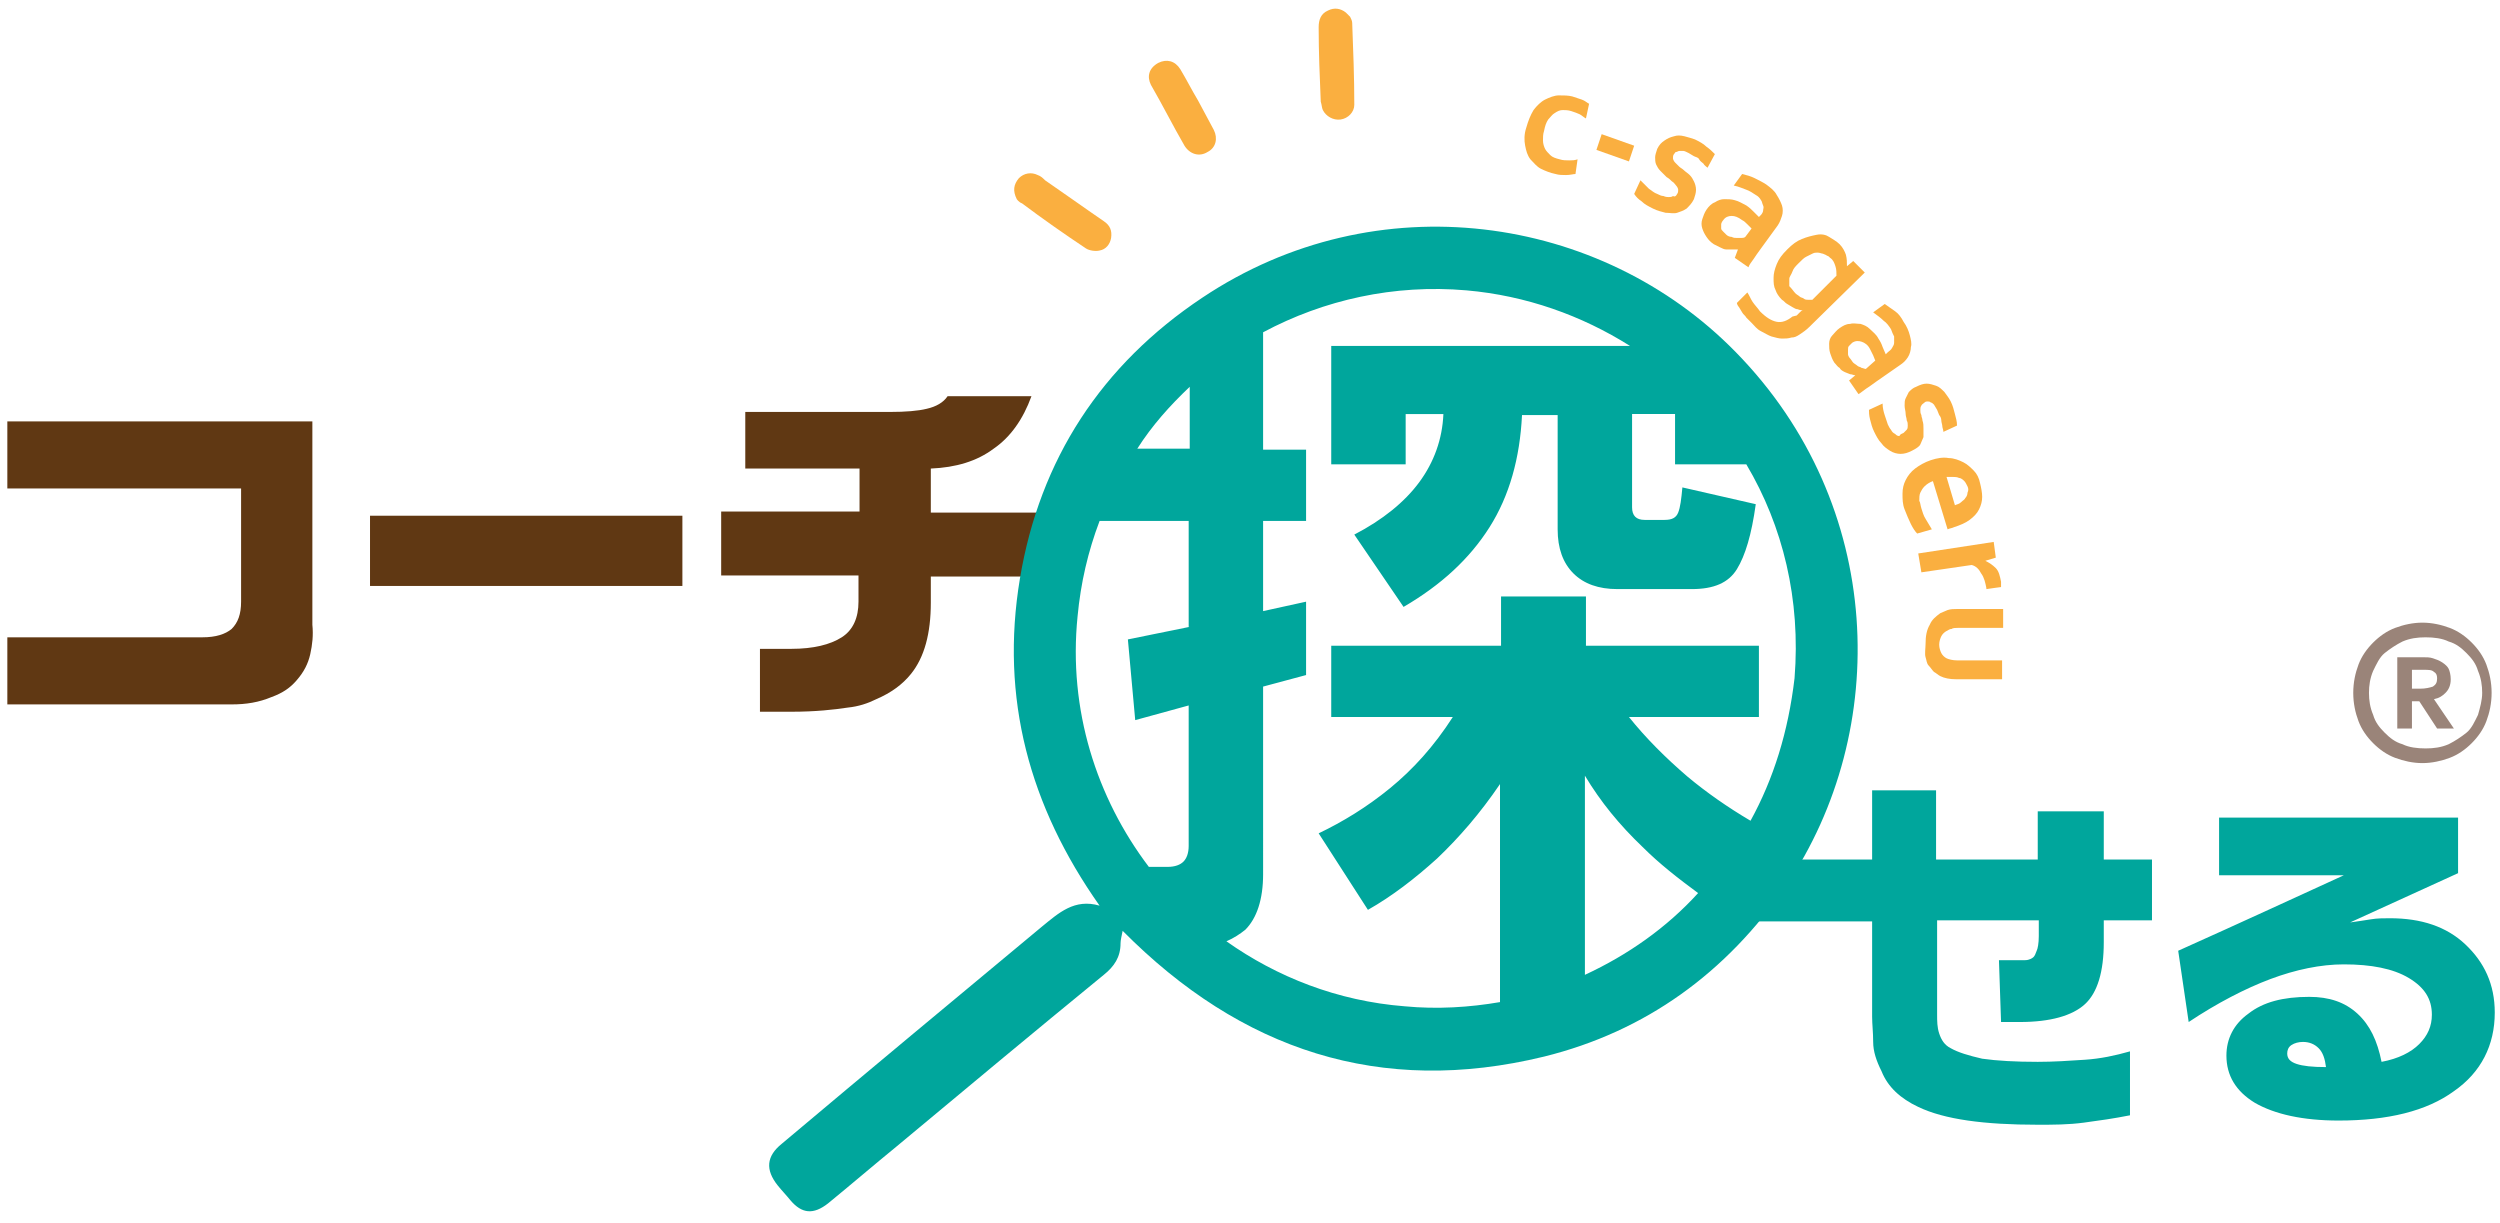 <?xml version="1.0" encoding="utf-8"?>
<!-- Generator: Adobe Illustrator 26.0.1, SVG Export Plug-In . SVG Version: 6.00 Build 0)  -->
<svg version="1.1" id="Layer_1" xmlns="http://www.w3.org/2000/svg" xmlns:xlink="http://www.w3.org/1999/xlink" x="0px" y="0px"
	 viewBox="0 0 238.5 116.7" style="enable-background:new 0 0 238.5 116.7;" xml:space="preserve">
<style type="text/css">
	.st0{fill:#FAAF40;}
	.st1{fill:#603813;}
	.st2{fill:#00A69C;}
	.st3{fill:#9A8479;}
</style>
<g>
	<g>
		<g>
			<g>
				<path class="st0" d="M97,19c-0.4-0.8-0.3-1.4,0.2-2c0.5-0.5,1.2-0.6,1.8-0.3c0.3,0.1,0.5,0.3,0.7,0.5c1.9,1.3,3.7,2.6,5.6,3.9
					c0.6,0.4,0.8,0.9,0.7,1.6c-0.1,0.6-0.5,1.1-1.1,1.2c-0.4,0.1-1,0-1.3-0.2c-2.1-1.4-4.1-2.8-6.1-4.3C97.2,19.3,97,19,97,19z"/>
				<path class="st0" d="M128.8,1.6c0.1,0.2,0.2,0.4,0.2,0.6c0.1,2.6,0.2,5.2,0.2,7.8c0,0.7-0.6,1.3-1.3,1.4
					c-0.7,0.1-1.4-0.3-1.7-0.9c-0.1-0.2-0.1-0.5-0.2-0.8c-0.1-2.4-0.2-4.7-0.2-7.1c0-0.7,0.2-1.3,0.9-1.6c0.6-0.3,1.2-0.2,1.7,0.2
					C128.5,1.3,128.7,1.5,128.8,1.6z"/>
				<path class="st0" d="M114.3,9.6c0.5,0.9,1,1.9,1.5,2.8c0.4,0.8,0.2,1.7-0.6,2.1c-0.8,0.5-1.7,0.2-2.2-0.6
					c-1.1-1.9-2.1-3.9-3.2-5.8c-0.4-0.8-0.2-1.6,0.7-2.1c0.8-0.4,1.6-0.2,2.1,0.6C113.2,7.6,113.7,8.6,114.3,9.6z"/>
			</g>
			<g>
				<path class="st0" d="M150.3,16.6c-0.2,0-0.5,0.1-0.9,0.1c-0.3,0-0.7,0-1-0.1c-0.5-0.1-1-0.3-1.4-0.5c-0.4-0.2-0.7-0.6-1-0.9
					c-0.3-0.4-0.4-0.8-0.5-1.3c-0.1-0.5-0.1-1.1,0.1-1.7c0.2-0.7,0.4-1.2,0.7-1.7c0.3-0.4,0.7-0.8,1.1-1c0.4-0.2,0.9-0.4,1.3-0.4
					c0.5,0,0.9,0,1.3,0.1c0.3,0.1,0.6,0.2,0.9,0.3c0.3,0.1,0.5,0.3,0.7,0.4l-0.3,1.4c-0.2-0.1-0.4-0.3-0.6-0.4
					c-0.2-0.1-0.5-0.2-0.8-0.3c-0.3-0.1-0.6-0.1-0.8-0.1c-0.3,0-0.5,0.1-0.8,0.3c-0.2,0.1-0.4,0.4-0.6,0.6c-0.2,0.3-0.3,0.6-0.4,1.1
					c-0.1,0.3-0.1,0.6-0.1,0.9c0,0.3,0.1,0.6,0.2,0.8c0.1,0.2,0.3,0.4,0.5,0.6c0.2,0.2,0.5,0.3,0.9,0.4c0.3,0.1,0.6,0.1,0.9,0.1
					c0.3,0,0.5,0,0.8-0.1L150.3,16.6z"/>
				<path class="st0" d="M152.8,12.8l3.1,1.1l-0.5,1.5l-3.1-1.1L152.8,12.8z"/>
				<path class="st0" d="M160,18.5c0.1-0.1,0.1-0.3,0.1-0.4c0-0.1-0.1-0.3-0.2-0.4s-0.2-0.3-0.4-0.4c-0.1-0.1-0.3-0.3-0.5-0.4
					c-0.2-0.2-0.4-0.4-0.6-0.6c-0.2-0.2-0.3-0.4-0.4-0.6c-0.1-0.2-0.1-0.5-0.1-0.7s0.1-0.5,0.2-0.8c0.2-0.4,0.4-0.6,0.7-0.8
					s0.5-0.3,0.9-0.4c0.3-0.1,0.6-0.1,1,0s0.7,0.2,1,0.3c0.4,0.2,0.8,0.4,1.1,0.7c0.3,0.2,0.6,0.5,0.8,0.7l-0.7,1.3
					c-0.1-0.1-0.3-0.2-0.4-0.4c-0.1-0.1-0.3-0.2-0.4-0.4s-0.3-0.2-0.5-0.3c-0.2-0.1-0.3-0.2-0.5-0.3c-0.2-0.1-0.4-0.2-0.5-0.2
					s-0.3,0-0.4,0c-0.1,0-0.2,0.1-0.3,0.1s-0.1,0.1-0.2,0.2c-0.1,0.1-0.1,0.3-0.1,0.4c0,0.1,0.1,0.3,0.2,0.4
					c0.1,0.1,0.2,0.2,0.4,0.4c0.1,0.1,0.3,0.2,0.4,0.3c0.2,0.2,0.4,0.3,0.6,0.5c0.2,0.2,0.3,0.4,0.4,0.6c0.1,0.2,0.2,0.5,0.2,0.8
					c0,0.3-0.1,0.6-0.2,0.9c-0.2,0.4-0.4,0.6-0.7,0.9c-0.3,0.2-0.6,0.3-0.9,0.4s-0.7,0-1.1,0c-0.4-0.1-0.8-0.2-1.2-0.4
					c-0.4-0.2-0.8-0.4-1.1-0.7c-0.3-0.2-0.5-0.4-0.7-0.7l0.6-1.3c0.3,0.3,0.6,0.6,0.8,0.8c0.3,0.2,0.5,0.4,0.8,0.5
					c0.2,0.1,0.4,0.2,0.6,0.2c0.2,0.1,0.4,0.1,0.5,0.1s0.3,0,0.4-0.1C159.8,18.8,159.9,18.7,160,18.5z"/>
				<path class="st0" d="M165.8,23.8L165.8,23.8c-0.2,0-0.3,0-0.5,0c-0.2,0-0.4,0-0.6,0s-0.4-0.1-0.6-0.2c-0.2-0.1-0.4-0.2-0.6-0.3
					c-0.3-0.2-0.5-0.4-0.7-0.7c-0.2-0.3-0.3-0.5-0.4-0.8c-0.1-0.3-0.1-0.6,0-0.9c0.1-0.3,0.2-0.6,0.4-0.9c0.2-0.3,0.5-0.6,0.8-0.7
					c0.3-0.2,0.6-0.3,0.9-0.3c0.3,0,0.7,0,1,0.1c0.4,0.1,0.7,0.3,1.1,0.5c0.3,0.2,0.5,0.4,0.7,0.6c0.2,0.2,0.4,0.4,0.5,0.5l0.2-0.2
					c0.1-0.1,0.2-0.3,0.2-0.4c0-0.2,0.1-0.3,0-0.5s-0.1-0.4-0.2-0.5c-0.1-0.2-0.3-0.4-0.5-0.5c-0.3-0.2-0.6-0.4-0.9-0.5
					c-0.3-0.1-0.7-0.3-1.2-0.4l0.8-1.1c0.4,0.1,0.8,0.2,1.2,0.4c0.4,0.2,0.8,0.4,1.1,0.6c0.4,0.3,0.8,0.6,1,1c0.2,0.3,0.4,0.7,0.5,1
					c0.1,0.3,0.1,0.7,0,1c-0.1,0.3-0.2,0.6-0.4,0.9l-1.6,2.2c-0.3,0.4-0.5,0.7-0.7,1c-0.2,0.3-0.4,0.5-0.5,0.8l-1.3-0.9L165.8,23.8z
					 M167.1,21.8c-0.1-0.1-0.3-0.3-0.4-0.4c-0.2-0.2-0.3-0.3-0.5-0.4c-0.4-0.3-0.7-0.4-1-0.4c-0.3,0-0.6,0.1-0.8,0.4
					c-0.1,0.1-0.2,0.3-0.2,0.4c0,0.1,0,0.3,0,0.4c0,0.1,0.1,0.2,0.2,0.3c0.1,0.1,0.2,0.2,0.3,0.3c0.1,0.1,0.3,0.2,0.5,0.2
					c0.2,0.1,0.3,0.1,0.5,0.1c0.2,0,0.3,0,0.4,0c0.1,0,0.3,0,0.4-0.1L167.1,21.8z"/>
				<path class="st0" d="M171.4,30.1c0.1-0.1,0.2-0.2,0.3-0.3c0.1-0.1,0.2-0.2,0.3-0.2l0,0c-0.1,0-0.3,0-0.5-0.1
					c-0.2,0-0.3-0.1-0.5-0.2s-0.3-0.2-0.5-0.3c-0.2-0.1-0.3-0.3-0.5-0.4c-0.3-0.3-0.5-0.6-0.6-0.9c-0.2-0.4-0.2-0.7-0.2-1.2
					c0-0.4,0.1-0.8,0.3-1.3c0.2-0.5,0.5-0.9,1-1.4c0.5-0.5,0.9-0.8,1.4-1s0.9-0.3,1.4-0.4s0.9,0,1.2,0.2s0.7,0.4,1,0.7
					c0.3,0.3,0.5,0.7,0.6,1c0.1,0.4,0.1,0.7,0.1,1.1l0,0l0.6-0.5l1.1,1.1l-5.3,5.2c-0.3,0.3-0.6,0.5-0.9,0.7
					c-0.3,0.2-0.5,0.3-0.8,0.3c-0.3,0.1-0.6,0.1-0.9,0.1c-0.3,0-0.6-0.1-1-0.2c-0.3-0.1-0.6-0.3-1-0.5s-0.6-0.5-0.9-0.8
					c-0.2-0.2-0.3-0.3-0.5-0.5c-0.1-0.2-0.3-0.3-0.4-0.5c-0.1-0.2-0.2-0.3-0.3-0.5c-0.1-0.1-0.2-0.3-0.2-0.4l1-1
					c0.2,0.3,0.3,0.6,0.5,0.9s0.5,0.6,0.7,0.9c0.6,0.6,1.1,0.9,1.6,1c0.5,0.1,1-0.1,1.5-0.5L171.4,30.1z M171.3,28
					c0.1,0.1,0.3,0.2,0.4,0.3c0.1,0.1,0.3,0.1,0.4,0.2s0.3,0.1,0.4,0.1c0.1,0,0.3,0,0.4,0l2.3-2.3c0-0.3,0-0.6-0.1-0.9
					s-0.2-0.6-0.5-0.8c-0.1-0.1-0.2-0.2-0.3-0.2c-0.1-0.1-0.2-0.1-0.4-0.2c-0.1,0-0.3-0.1-0.5-0.1c-0.2,0-0.3,0-0.5,0.1
					c-0.2,0.1-0.4,0.2-0.6,0.3c-0.2,0.1-0.4,0.3-0.7,0.6c-0.3,0.3-0.5,0.5-0.6,0.8s-0.3,0.5-0.3,0.7c0,0.2,0,0.5,0,0.7
					C171,27.6,171.1,27.8,171.3,28z"/>
				<path class="st0" d="M177,35.8L177,35.8c-0.2,0-0.3-0.1-0.5-0.1c-0.2-0.1-0.3-0.1-0.5-0.2c-0.2-0.1-0.4-0.2-0.5-0.4
					c-0.2-0.1-0.3-0.3-0.5-0.5c-0.2-0.3-0.3-0.6-0.4-0.9c-0.1-0.3-0.1-0.6-0.1-0.9c0-0.3,0.1-0.6,0.3-0.8s0.4-0.5,0.7-0.7
					c0.3-0.2,0.6-0.4,1-0.4c0.3-0.1,0.7,0,1,0c0.3,0.1,0.6,0.2,0.9,0.5s0.6,0.5,0.8,0.9c0.2,0.3,0.3,0.5,0.4,0.8
					c0.1,0.2,0.2,0.5,0.3,0.7l0.2-0.2c0.1-0.1,0.3-0.2,0.4-0.4s0.2-0.3,0.2-0.5s0-0.4,0-0.6c-0.1-0.2-0.2-0.4-0.3-0.7
					c-0.2-0.3-0.4-0.6-0.7-0.8c-0.3-0.3-0.6-0.5-1-0.8l1.1-0.8c0.3,0.2,0.7,0.5,1,0.7s0.6,0.6,0.8,1c0.3,0.4,0.5,0.9,0.6,1.3
					c0.1,0.4,0.2,0.8,0.1,1.1c0,0.3-0.1,0.7-0.3,1s-0.4,0.5-0.7,0.7l-2.3,1.6c-0.4,0.3-0.7,0.5-1,0.7s-0.5,0.4-0.7,0.5l-0.9-1.3
					L177,35.8z M178.9,34.4c-0.1-0.2-0.1-0.3-0.2-0.5c-0.1-0.2-0.2-0.4-0.3-0.6c-0.2-0.4-0.5-0.6-0.8-0.7s-0.6-0.1-0.9,0.1
					c-0.1,0.1-0.2,0.2-0.3,0.3c-0.1,0.1-0.1,0.2-0.1,0.4c0,0.1,0,0.3,0,0.4c0,0.1,0.1,0.3,0.2,0.4c0.1,0.1,0.2,0.3,0.3,0.4
					c0.1,0.1,0.3,0.2,0.4,0.3c0.1,0.1,0.3,0.1,0.4,0.2c0.1,0,0.3,0.1,0.4,0.1L178.9,34.4z"/>
				<path class="st0" d="M181.6,41.3c0.1-0.1,0.2-0.2,0.3-0.3c0.1-0.1,0.1-0.3,0.1-0.4c0-0.2,0-0.3-0.1-0.5c0-0.2-0.1-0.4-0.1-0.6
					c0-0.3-0.1-0.5-0.1-0.8c0-0.3,0-0.5,0.1-0.7s0.2-0.4,0.3-0.6c0.2-0.2,0.4-0.4,0.7-0.5c0.4-0.2,0.7-0.3,1-0.3
					c0.3,0,0.6,0.1,0.9,0.2c0.3,0.1,0.5,0.3,0.8,0.6c0.2,0.3,0.4,0.5,0.6,0.9c0.2,0.4,0.3,0.8,0.4,1.2c0.1,0.4,0.2,0.7,0.2,1.1
					l-1.3,0.6c0-0.2-0.1-0.4-0.1-0.5c0-0.2-0.1-0.4-0.1-0.6s-0.1-0.4-0.2-0.5c-0.1-0.2-0.1-0.3-0.2-0.5c-0.1-0.2-0.2-0.3-0.3-0.5
					c-0.1-0.1-0.2-0.2-0.3-0.2c-0.1-0.1-0.2-0.1-0.3-0.1c-0.1,0-0.2,0-0.3,0.1c-0.1,0.1-0.3,0.2-0.3,0.3c-0.1,0.1-0.1,0.3-0.1,0.4
					c0,0.2,0,0.3,0.1,0.5c0,0.2,0.1,0.3,0.1,0.5c0.1,0.3,0.1,0.5,0.1,0.8c0,0.3,0,0.5,0,0.8c-0.1,0.2-0.2,0.5-0.3,0.7
					s-0.4,0.4-0.8,0.6c-0.4,0.2-0.7,0.3-1.1,0.3c-0.3,0-0.7-0.1-1-0.3s-0.6-0.4-0.8-0.7c-0.3-0.3-0.5-0.7-0.7-1.1
					c-0.2-0.4-0.3-0.8-0.4-1.2s-0.1-0.7-0.1-0.9l1.3-0.6c0,0.4,0.1,0.8,0.2,1.1c0.1,0.3,0.2,0.6,0.3,0.9c0.1,0.2,0.2,0.4,0.3,0.5
					c0.1,0.2,0.2,0.3,0.4,0.4c0.1,0.1,0.2,0.2,0.4,0.2C181.3,41.4,181.4,41.4,181.6,41.3z"/>
				<path class="st0" d="M183.3,48.5c0.1,0.3,0.2,0.7,0.4,1s0.4,0.7,0.6,1l-1.4,0.4c-0.2-0.2-0.4-0.5-0.6-0.9
					c-0.2-0.4-0.4-0.9-0.6-1.4c-0.2-0.5-0.2-1-0.2-1.5s0.1-0.9,0.3-1.3c0.2-0.4,0.5-0.8,0.9-1.1c0.4-0.3,0.9-0.6,1.5-0.8
					c0.6-0.2,1.2-0.3,1.7-0.2c0.5,0,1,0.2,1.4,0.4s0.7,0.5,1,0.8s0.5,0.7,0.6,1.2c0.1,0.4,0.2,0.9,0.2,1.3c0,0.4-0.1,0.8-0.3,1.2
					c-0.2,0.4-0.5,0.7-0.9,1s-0.9,0.5-1.5,0.7c-0.2,0.1-0.4,0.1-0.6,0.2l-1.4-4.6c-0.3,0.1-0.6,0.3-0.8,0.5
					c-0.2,0.2-0.3,0.4-0.4,0.6c-0.1,0.2-0.1,0.5-0.1,0.8C183.2,47.9,183.2,48.2,183.3,48.5z M187.7,46.4c-0.1-0.2-0.2-0.4-0.3-0.5
					s-0.3-0.3-0.5-0.3c-0.2-0.1-0.4-0.1-0.6-0.1c-0.2,0-0.4,0-0.6,0l0.8,2.7c0.2-0.1,0.4-0.1,0.6-0.3s0.3-0.2,0.4-0.4
					c0.1-0.1,0.2-0.3,0.2-0.5C187.8,46.8,187.8,46.6,187.7,46.4z"/>
				<path class="st0" d="M189.5,56.2l0-0.1c-0.1-0.5-0.2-1-0.5-1.4c-0.2-0.4-0.5-0.7-0.9-0.8l-4.8,0.7l-0.3-1.8l7.2-1.1l0.2,1.5
					l-1,0.3l0,0c0.4,0.2,0.7,0.4,1,0.7s0.4,0.8,0.5,1.3c0,0.2,0,0.3,0,0.5L189.5,56.2z"/>
				<path class="st0" d="M183.7,61.4c0-0.7,0.1-1.3,0.4-1.8c0.2-0.5,0.6-0.8,1-1.1c0.2-0.1,0.5-0.2,0.7-0.3c0.3-0.1,0.6-0.1,0.9-0.1
					l4.4,0l0,1.8l-4.3,0c-0.2,0-0.5,0-0.6,0.1c-0.2,0-0.3,0.1-0.5,0.2c-0.2,0.1-0.4,0.3-0.5,0.5c-0.1,0.2-0.2,0.5-0.2,0.8
					c0,0.3,0.1,0.6,0.2,0.8c0.1,0.2,0.3,0.4,0.5,0.5c0.2,0.1,0.6,0.2,1,0.2l4.3,0l0,1.8l-4.4,0c-0.6,0-1.1-0.1-1.5-0.3
					c-0.2-0.1-0.4-0.3-0.6-0.4c-0.2-0.2-0.3-0.4-0.5-0.6s-0.2-0.5-0.3-0.8S183.7,61.8,183.7,61.4z"/>
			</g>
		</g>
		<g>
			<g>
				<path class="st1" d="M0.7,40.2h29.1v19.4c0.1,1,0,1.9-0.2,2.8c-0.2,0.9-0.6,1.7-1.3,2.5c-0.6,0.7-1.3,1.2-2.4,1.6
					c-1.2,0.5-2.4,0.7-3.8,0.7H0.7v-6.4h18.6c1.3,0,2.2-0.3,2.8-0.8c0.6-0.6,0.9-1.4,0.9-2.6V46.6H0.7V40.2z"/>
				<path class="st1" d="M65.1,49.2v6.7H35.3v-6.7H65.1z"/>
				<path class="st1" d="M71.1,39.3h13.8c1.5,0,2.7-0.1,3.5-0.3c0.9-0.2,1.6-0.6,2-1.2h8c-0.8,2.2-2,3.9-3.6,5
					c-1.6,1.2-3.6,1.8-6,1.9v4.2h11.8v6.1H88.8v2.5c0,2.9-0.6,5.2-1.9,6.8c-0.8,1-1.9,1.8-3.3,2.4c-0.8,0.4-1.7,0.7-2.7,0.8
					c-1.3,0.2-3.1,0.4-5.4,0.4h-3v-6h3c2.1,0,3.7-0.4,4.8-1.1c1.1-0.7,1.6-1.9,1.6-3.4v-2.5H68.8v-6.1H82v-4.1H71.1V39.3z"/>
			</g>
			<g>
				<path class="st2" d="M165.6,33.6c-12.9-13.2-34.3-16.3-50.9-5.2c-9.6,6.4-15.5,15.4-17.4,26.8c-1.9,11.4,0.9,21.7,7.6,31.2
					c-2.4-0.7-3.9,0.7-5.5,2c-8.3,6.9-16.6,13.8-24.8,20.7c-1.5,1.2-1.6,2.5-0.4,4c0.4,0.5,0.8,0.9,1.2,1.4c1.1,1.3,2.2,1.4,3.6,0.3
					c2.2-1.8,4.3-3.6,6.5-5.4c6.6-5.5,13.2-11,19.8-16.4c1-0.8,1.6-1.7,1.6-3c0-0.3,0.1-0.7,0.2-1.2c11.3,11.4,24.6,15.8,40.2,12
					c9.7-2.4,17.4-8,23.1-16.3C180.4,69.7,179.9,48.2,165.6,33.6z M113.5,59.8l-5.9,1.2l0.7,7.7l5.1-1.4v13.4c0,0.7-0.2,1.2-0.5,1.5
					c-0.3,0.3-0.8,0.5-1.5,0.5h-1.8c-5-6.6-7.7-15-6.8-23.9c0.3-3.2,1-6.2,2.1-9.1h8.5V59.8z M113.5,42.8h-5c1.4-2.2,3.1-4.1,5-5.9
					V42.8z M151.2,93V74c1.5,2.5,3.3,4.7,5.5,6.8c1.6,1.6,3.4,3,5.3,4.4C159,88.5,155.3,91.1,151.2,93z M167,78.3
					c-2.2-1.3-4.2-2.7-6-4.2c-2.1-1.8-4-3.7-5.6-5.7h12.4v-6.8h-16.5v-4.7h-8.1v4.7H127v6.8h11.6c-1.8,2.8-3.8,5-6,6.8
					c-2.2,1.8-4.5,3.2-6.8,4.3l4.7,7.3c2.3-1.3,4.5-3,6.6-4.9c2.1-2,4.1-4.3,6-7.1v20.8c-2.9,0.5-6,0.7-9.1,0.4
					c-6.4-0.5-12.2-2.8-17-6.2c0.7-0.3,1.3-0.7,1.8-1.1c1.1-1.1,1.7-2.9,1.7-5.3V65.5l4.1-1.1v-7l-4.1,0.9v-8.6h4.1v-6.8h-4.1V31.7
					c5.8-3.1,12.5-4.6,19.4-4c5.7,0.5,11,2.4,15.6,5.3H127v11.3h7.1v-4.8h3.6c-0.1,2.4-0.9,4.6-2.3,6.5c-1.4,1.9-3.5,3.6-6.2,5
					l4.7,6.9c3.6-2.1,6.3-4.6,8.2-7.6c1.9-3,2.9-6.6,3.1-10.7h3.4v10.9c0,1.8,0.5,3.2,1.5,4.2c1,1,2.4,1.5,4.2,1.5h7.1
					c2.1,0,3.5-0.6,4.3-1.9c0.8-1.3,1.4-3.3,1.8-6.2l-7-1.6c-0.1,1.1-0.2,1.9-0.4,2.4c-0.2,0.5-0.6,0.7-1.3,0.7h-1.9
					c-0.4,0-0.7-0.1-0.9-0.3c-0.2-0.2-0.3-0.5-0.3-0.9v-8.9h4.1v4.8h6.8c3.5,5.9,5.2,12.9,4.6,20.4C170.6,69.8,169.2,74.3,167,78.3z
					"/>
				<g>
					<g>
						<path class="st2" d="M205.3,81.9v5.9h-4.6v2.1c0,2.8-0.6,4.8-1.8,5.9c-1.2,1.1-3.3,1.7-6.2,1.7h-1.8l-0.2-5.9h0.9
							c0.7,0,1.2,0,1.6,0c0.4,0,0.7-0.2,0.8-0.3c0.1-0.1,0.2-0.3,0.3-0.6c0.1-0.2,0.2-0.7,0.2-1.4v-1.5h-9.7v9c0,0.6,0,1.2,0.2,1.8
							s0.5,1.1,1.1,1.4c0.7,0.4,1.7,0.7,3,1c1.4,0.2,3.2,0.3,5.3,0.3c1.5,0,3-0.1,4.5-0.2s2.9-0.4,4.3-0.8v6.1
							c-1.5,0.3-2.9,0.5-4.4,0.7s-2.9,0.2-4.4,0.2c-5.1,0-8.9-0.5-11.4-1.7c-1.7-0.8-2.9-1.9-3.5-3.4c-0.5-1-0.8-1.9-0.8-2.8
							s-0.1-1.7-0.1-2.4v-9.1h-12.6v-5.9h12.6v-6.6h6.1v6.6h9.7v-4.6h6.3v4.6H205.3z"/>
						<path class="st2" d="M234.5,77.9v5.4L224.2,88c0.7-0.1,1.4-0.2,2-0.3c0.6-0.1,1.2-0.1,1.8-0.1c3,0,5.4,0.8,7.2,2.5
							s2.8,3.8,2.8,6.5c0,3.1-1.3,5.7-3.9,7.5c-2.6,1.9-6.3,2.8-11,2.8c-3.4,0-6.1-0.6-8-1.7c-1.8-1.1-2.7-2.6-2.7-4.5
							c0-1.6,0.7-3,2.1-4c1.4-1.1,3.3-1.6,5.8-1.6c1.9,0,3.4,0.5,4.6,1.6c1.2,1.1,1.9,2.6,2.3,4.6c1.6-0.3,2.8-0.9,3.6-1.7
							c0.8-0.8,1.2-1.7,1.2-2.8c0-1.5-0.7-2.6-2.2-3.5c-1.5-0.9-3.6-1.3-6.2-1.3c-2.2,0-4.6,0.5-7,1.4s-5.1,2.3-7.8,4.1l-1-6.8
							c3.1-1.4,6-2.7,8.6-3.9c2.6-1.2,5-2.3,7.2-3.3h-11.9v-5.5H234.5z M221.9,101.8c-0.1-0.8-0.3-1.4-0.7-1.8
							c-0.4-0.4-0.9-0.6-1.5-0.6c-0.4,0-0.8,0.1-1.1,0.3c-0.3,0.2-0.4,0.5-0.4,0.8c0,0.5,0.3,0.8,0.9,1
							C219.7,101.7,220.6,101.8,221.9,101.8z"/>
					</g>
				</g>
			</g>
		</g>
	</g>
	<g>
		<path class="st3" d="M224.5,66.1c0-1,0.2-1.9,0.5-2.7c0.3-0.8,0.8-1.5,1.4-2.1c0.6-0.6,1.3-1.1,2.1-1.4c0.8-0.3,1.7-0.5,2.6-0.5
			c0.9,0,1.8,0.2,2.6,0.5c0.8,0.3,1.5,0.8,2.1,1.4c0.6,0.6,1.1,1.3,1.4,2.1c0.3,0.8,0.5,1.7,0.5,2.7s-0.2,1.9-0.5,2.7
			c-0.3,0.8-0.8,1.5-1.4,2.1c-0.6,0.6-1.3,1.1-2.1,1.4c-0.8,0.3-1.7,0.5-2.6,0.5c-0.9,0-1.8-0.2-2.6-0.5c-0.8-0.3-1.5-0.8-2.1-1.4
			c-0.6-0.6-1.1-1.3-1.4-2.1C224.7,68,224.5,67.1,224.5,66.1z M226,66.1c0,0.7,0.1,1.4,0.4,2.1c0.2,0.7,0.6,1.2,1.1,1.7
			s1,0.9,1.7,1.1c0.6,0.3,1.4,0.4,2.2,0.4c0.8,0,1.5-0.1,2.2-0.4c0.6-0.3,1.2-0.7,1.7-1.1s0.8-1.1,1.1-1.7c0.2-0.7,0.4-1.4,0.4-2.1
			s-0.1-1.4-0.4-2.1c-0.2-0.7-0.6-1.2-1.1-1.7s-1-0.9-1.7-1.1c-0.6-0.3-1.4-0.4-2.2-0.4c-0.8,0-1.5,0.1-2.2,0.4
			c-0.6,0.3-1.2,0.7-1.7,1.1s-0.8,1.1-1.1,1.7C226.1,64.7,226,65.4,226,66.1z M232.2,66.7l1.9,2.8h-1.6l-1.7-2.6h-0.7v2.6h-1.4v-6.8
			h2.4c0.4,0,0.7,0,1,0.1s0.6,0.2,0.9,0.4c0.3,0.2,0.5,0.4,0.6,0.6s0.2,0.6,0.2,1c0,0.6-0.2,1-0.5,1.3S232.7,66.6,232.2,66.7
			L232.2,66.7z M230.1,63.8v1.9h0.8c0.5,0,0.9-0.1,1.2-0.2c0.3-0.2,0.4-0.4,0.4-0.8c0-0.3-0.1-0.5-0.3-0.6c-0.2-0.2-0.5-0.2-1-0.2
			H230.1z"/>
	</g>
</g>
</svg>
